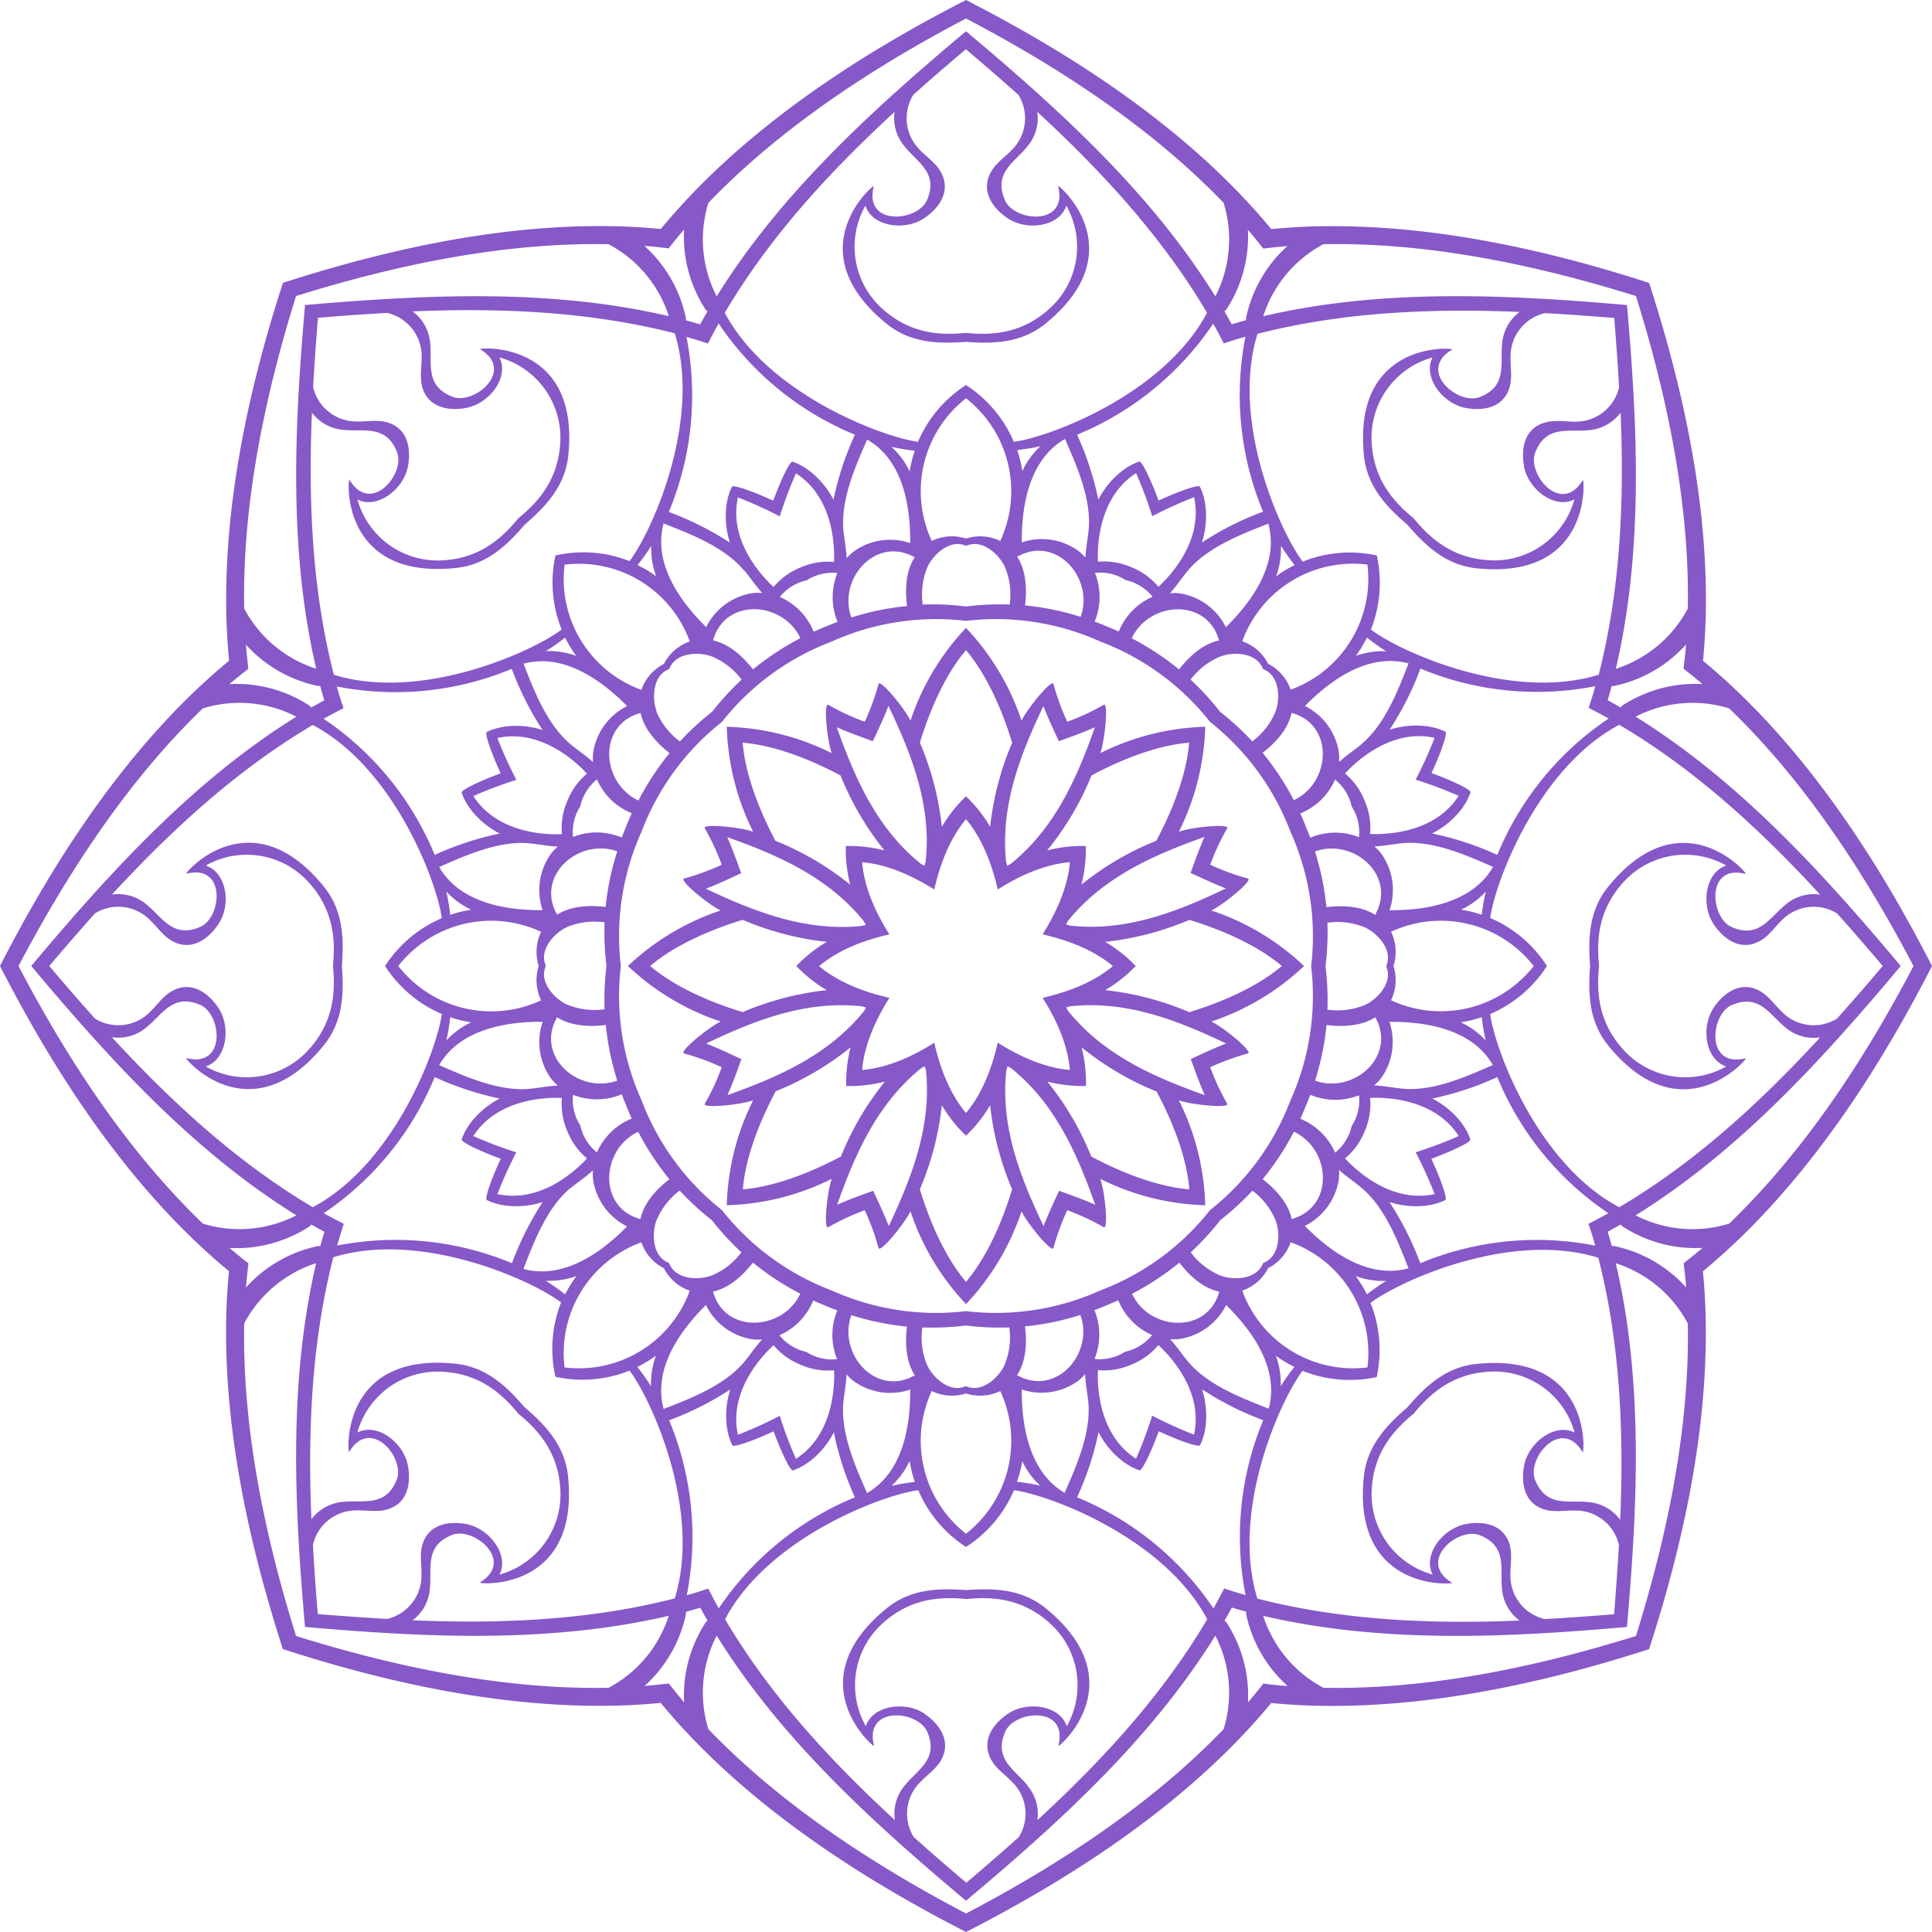<?xml version="1.0" encoding="UTF-8"?> <svg xmlns="http://www.w3.org/2000/svg" id="_лой_1" data-name="—лой_1" viewBox="0 0 400 400"> <defs> <style>.cls-1{fill:#8758c8;}</style> </defs> <path class="cls-1" d="M227.8,244.07a51.76,51.76,0,0,0,21.73,5.46h0a51.76,51.76,0,0,0-5.46-21.73c2.49.94,10.66,1.75,10,.7a48.17,48.17,0,0,1-3.5-7.54,49.82,49.82,0,0,1,7.8-2.85c1.18-.3-5.16-5.51-7.59-6.61A51.61,51.61,0,0,0,270,200h0a51.61,51.61,0,0,0-19.22-11.5c2.43-1.1,8.77-6.31,7.59-6.61a49.82,49.82,0,0,1-7.8-2.85,48.17,48.17,0,0,1,3.5-7.54c.62-1.05-7.55-.24-10,.7a51.76,51.76,0,0,0,5.46-21.73h0a51.76,51.76,0,0,0-21.73,5.46c.94-2.49,1.75-10.66.7-10a48.17,48.17,0,0,1-7.54,3.5,49.82,49.82,0,0,1-2.85-7.8c-.3-1.18-5.51,5.16-6.61,7.59A51.61,51.61,0,0,0,200,130h0a51.61,51.61,0,0,0-11.5,19.22c-1.1-2.43-6.31-8.77-6.61-7.59a49.82,49.82,0,0,1-2.85,7.8,48.17,48.17,0,0,1-7.54-3.5c-1.05-.62-.24,7.55.7,10a51.76,51.76,0,0,0-21.73-5.46h0a51.76,51.76,0,0,0,5.46,21.73c-2.49-.94-10.66-1.75-10-.7a48.17,48.17,0,0,1,3.5,7.54,49.82,49.82,0,0,1-7.8,2.85c-1.18.3,5.16,5.51,7.59,6.61A51.61,51.61,0,0,0,130,200h0a51.61,51.61,0,0,0,19.22,11.5c-2.43,1.1-8.77,6.31-7.59,6.61a49.82,49.82,0,0,1,7.8,2.85,48.17,48.17,0,0,1-3.5,7.54c-.62,1.05,7.55.24,10-.7a51.76,51.76,0,0,0-5.46,21.73h0a51.76,51.76,0,0,0,21.73-5.46c-.94,2.49-1.75,10.66-.7,10a48.17,48.17,0,0,1,7.54-3.5,49.82,49.82,0,0,1,2.85,7.8c.3,1.18,5.51-5.17,6.61-7.59A51.61,51.61,0,0,0,200,270h0a51.61,51.61,0,0,0,11.5-19.22c1.1,2.42,6.31,8.77,6.61,7.59a49.82,49.82,0,0,1,2.85-7.8,48.17,48.17,0,0,1,7.54,3.5C229.55,254.73,228.74,246.56,227.8,244.07Zm18.44,2.17c-9.92-.8-20.15-6.82-20.29-6.76a60.66,60.66,0,0,0-9.11-15.55,29,29,0,0,0,8,.91h0a29,29,0,0,0-.91-8A60.66,60.66,0,0,0,239.48,226C239.42,226.09,245.44,236.32,246.24,246.24Zm-39.67-30.36c-1.24,5.42-3.27,10.63-6.57,14.55-3.3-3.92-5.33-9.13-6.57-14.55h0c-4.72,3-9.83,5.21-14.94,5.65.44-5.11,2.69-10.22,5.65-14.94h0c-5.42-1.24-10.63-3.27-14.55-6.57,3.92-3.3,9.13-5.33,14.55-6.57h0c-3-4.72-5.21-9.83-5.65-14.94,5.11.44,10.22,2.69,14.94,5.65h0c1.24-5.42,3.27-10.63,6.57-14.55,3.3,3.92,5.33,9.13,6.57,14.55h0c4.72-3,9.83-5.21,14.94-5.65-.44,5.11-2.69,10.22-5.65,14.94h0c5.42,1.24,10.63,3.27,14.55,6.57-3.92,3.3-9.13,5.33-14.55,6.57h0c3,4.72,5.21,9.83,5.65,14.94-5.11-.44-10.22-2.69-14.94-5.65h0Zm47.29.17c-2.49.94-4.89,2.1-7.32,3.22h0c.92,2.51,1.8,5,2.89,7.46-10.73-3.8-21-8.38-28.31-17.45-.12-.23-.25-.46-.37-.7.25-.08.5-.14.75-.23C233.06,207.09,243.59,211.14,253.86,216.05ZM265.39,200c-7.58,6.44-19.06,9.43-19.12,9.57A61,61,0,0,0,228.83,205a29.19,29.19,0,0,0,6.3-5h0a29.19,29.19,0,0,0-6.3-5,61,61,0,0,0,17.44-4.56C246.33,190.57,257.81,193.56,265.39,200Zm-16-26.74c-1.09,2.43-2,5-2.89,7.46h0c2.43,1.12,4.83,2.28,7.32,3.22-10.27,4.91-20.8,9-32.36,7.69-.25-.09-.5-.15-.75-.24l.37-.69C228.39,181.64,238.7,177.06,249.43,173.26Zm-3.19-19.5c-.8,9.92-6.82,20.15-6.76,20.29a60.66,60.66,0,0,0-15.55,9.11,29,29,0,0,0,.91-8h0a29,29,0,0,0-8,.91A60.66,60.66,0,0,0,226,160.52C226.09,160.58,236.32,154.56,246.24,153.76Zm-30.19-7.62c.94,2.49,2.1,4.89,3.22,7.32h0c2.51-.92,5-1.8,7.46-2.89-3.8,10.73-8.38,21-17.45,28.31l-.7.37c-.08-.25-.14-.5-.23-.75C207.09,166.94,211.14,156.41,216.05,146.14ZM200,134.61c6.44,7.58,9.43,19.06,9.57,19.12A61,61,0,0,0,205,171.17a29.19,29.19,0,0,0-5-6.3h0a29.19,29.19,0,0,0-5,6.3,61,61,0,0,0-4.56-17.44C190.57,153.67,193.56,142.19,200,134.61Zm-19.28,18.85h0c1.12-2.43,2.28-4.83,3.22-7.32,4.91,10.27,9,20.8,7.69,32.36-.09.25-.15.5-.24.75l-.69-.37c-9.07-7.27-13.65-17.58-17.45-28.31C175.69,151.66,178.21,152.54,180.72,153.46Zm-27,.3c9.92.8,20.15,6.82,20.29,6.76a60.66,60.66,0,0,0,9.11,15.55,29,29,0,0,0-8-.91h0a29,29,0,0,0,.91,8,60.66,60.66,0,0,0-15.55-9.11C160.58,173.91,154.56,163.68,153.76,153.76ZM146.14,184c2.49-.94,4.89-2.1,7.32-3.22h0c-.92-2.51-1.8-5-2.89-7.46,10.73,3.8,21,8.38,28.31,17.45l.37.69c-.25.09-.5.15-.75.24C166.94,192.91,156.41,188.86,146.14,184ZM134.61,200c7.58-6.44,19.06-9.43,19.12-9.57A61,61,0,0,0,171.17,195a29.19,29.19,0,0,0-6.3,5h0a29.19,29.19,0,0,0,6.3,5,61,61,0,0,0-17.44,4.56C153.67,209.43,142.19,206.44,134.61,200Zm16,26.74c1.09-2.43,2-5,2.89-7.46h0c-2.43-1.12-4.83-2.28-7.32-3.22,10.27-4.91,20.8-9,32.36-7.69.25.09.5.15.75.23-.12.24-.25.47-.37.7C171.61,218.36,161.3,222.94,150.57,226.74Zm3.19,19.5c.8-9.92,6.82-20.15,6.76-20.29a60.66,60.66,0,0,0,15.55-9.11,29,29,0,0,0-.91,8h0a29,29,0,0,0,8-.91,60.66,60.66,0,0,0-9.11,15.55C173.91,239.42,163.68,245.44,153.76,246.24ZM184,253.86c-.94-2.49-2.1-4.89-3.22-7.32h0c-2.51.92-5,1.8-7.46,2.89,3.8-10.73,8.38-21,17.45-28.31l.69-.37c.09.25.15.5.24.75C192.91,233.06,188.86,243.59,184,253.86ZM200,265.39c-6.44-7.58-9.43-19.06-9.57-19.12A61,61,0,0,0,195,228.83a29.19,29.19,0,0,0,5,6.3h0a29.19,29.19,0,0,0,5-6.3,61,61,0,0,0,4.56,17.44C209.43,246.33,206.44,257.81,200,265.39Zm19.28-18.85h0c-1.12,2.43-2.28,4.83-3.22,7.32-4.91-10.27-9-20.8-7.69-32.36.09-.25.15-.5.23-.75l.7.37c9.07,7.27,13.65,17.58,17.45,28.31C224.31,248.34,221.79,247.46,219.28,246.54Z"></path> <path class="cls-1" d="M400,200h0c-10.32-20.16-23.45-40.72-40.24-56.81a1.22,1.22,0,0,0-.17-.15q-3.4-3.25-7-6.23.45-4.67.57-9.38a1.77,1.77,0,0,0,0-.23c.5-23.25-4.76-47.07-11.72-68.62h0c-21.55-7-45.37-12.22-68.62-11.72a1.77,1.77,0,0,0-.23,0q-4.71.12-9.38.57-3-3.61-6.23-7a1.22,1.22,0,0,0-.15-.17C240.72,23.45,220.16,10.32,200,0h0c-20.16,10.32-40.72,23.45-56.81,40.24a1.22,1.22,0,0,0-.15.17q-3.25,3.41-6.23,7-4.67-.45-9.38-.57a1.77,1.77,0,0,0-.23,0c-23.25-.5-47.07,4.76-68.62,11.72h0c-7,21.55-12.22,45.37-11.72,68.62a1.77,1.77,0,0,0,0,.23q.12,4.71.57,9.38-3.61,3-7,6.23a1.22,1.22,0,0,0-.17.15C23.45,159.28,10.32,179.84,0,200H0c10.32,20.16,23.45,40.72,40.24,56.81a1.22,1.22,0,0,0,.17.15q3.41,3.26,7,6.23-.45,4.67-.57,9.38a1.77,1.77,0,0,0,0,.23c-.5,23.25,4.76,47.07,11.72,68.62h0c21.55,7,45.37,12.21,68.62,11.72a1.77,1.77,0,0,0,.23,0q4.71-.12,9.38-.57,3,3.62,6.23,7a1.22,1.22,0,0,0,.15.17C159.28,376.55,179.84,389.68,200,400h0c20.16-10.32,40.72-23.45,56.81-40.24a1.22,1.22,0,0,0,.15-.17q3.26-3.4,6.23-7,4.67.45,9.38.57a1.77,1.77,0,0,0,.23,0c23.25.49,47.07-4.76,68.62-11.72h0c7-21.55,12.22-45.37,11.72-68.62a1.77,1.77,0,0,0,0-.23q-.12-4.71-.57-9.38,3.62-3,7-6.23a1.22,1.22,0,0,0,.17-.15C376.55,240.72,389.68,220.16,400,200Zm-42.6,20.8a17.24,17.24,0,0,1-21.33-3.5c-4.95-5.48-5.61-11.44-5-17.3h0c-.61-5.86.05-11.82,5-17.3a17.24,17.24,0,0,1,21.33-3.5c-4.31,1.39-5.35,8.16-2.52,12.28,2.28,3.31,5.87,5.51,9.67,3.23,1.74-1,2.92-2.81,4.36-4.18a9.18,9.18,0,0,1,11.44-1.41q4.81,5.38,9.45,10.88-4.65,5.49-9.45,10.88a9.18,9.18,0,0,1-11.44-1.41c-1.44-1.37-2.62-3.14-4.36-4.18-3.8-2.28-7.39-.08-9.67,3.23C352.05,212.64,353.09,219.41,357.4,220.8Zm12.24-33.47c-3.32,2.69-5.45,7.06-11.11,4.61-4.45-1.93-5.45-13.14,2.9-11,.76.29-13.12-16.23-28.45,2.62-4.17,5.13-4.15,11.09-3.77,16.46-.38,5.37-.4,11.33,3.77,16.46,15.33,18.85,29.21,2.33,28.45,2.62-8.35,2.12-7.35-9.09-2.9-11,5.66-2.45,7.79,1.92,11.11,4.61a9,9,0,0,0,7.2,2.07c-12.37,13.43-25.83,25.85-41.59,35.16-16.83-8.87-25.74-32.53-26.72-40A26.23,26.23,0,0,0,320.28,200h0a26.23,26.23,0,0,0-11.75-9.94c1-7.43,9.89-31.09,26.72-40,15.76,9.31,29.22,21.73,41.59,35.16A9,9,0,0,0,369.64,187.33Zm-57,132.76c-1.07-4.29-5.17-5.28-9.12-4.55-4.92.91-9,6.44-6.9,10.46A17.23,17.23,0,0,1,284,308.45c.38-7.37,4.13-12.06,8.7-15.77h0c3.71-4.57,8.4-8.32,15.77-8.7A17.23,17.23,0,0,1,326,296.59c-4-2.06-9.55,2-10.46,6.9-.73,3.95.26,8.05,4.55,9.12,2,.5,4.06.08,6,.13a9.2,9.2,0,0,1,9.09,7.1c-.27,4.8-.62,9.59-1,14.37-4.78.39-9.57.74-14.37,1a9.2,9.2,0,0,1-7.1-9.09C312.69,324.15,313.11,322.06,312.61,320.09Zm16.3-9.1c-4.25-.44-8.84,1.14-11.11-4.6-1.79-4.5,5.43-13.13,9.84-5.73.33.74,2.2-20.76-22-18.27-6.58.68-10.77,4.91-14.3,9-4.07,3.53-8.3,7.72-9,14.3-2.49,24.17,19,22.3,18.27,22-7.4-4.41,1.23-11.63,5.73-9.84,5.74,2.27,4.16,6.86,4.6,11.11a9.08,9.08,0,0,0,3.63,6.56c-18.24.75-36.54,0-54.27-4.54-5.63-18.18,4.8-41.21,9.36-47.16a26.18,26.18,0,0,0,15.34,1.28h0a26.18,26.18,0,0,0-1.28-15.34c6-4.56,29-15,47.16-9.36,4.55,17.73,5.29,36,4.54,54.27A9.08,9.08,0,0,0,328.91,311Zm-71,19.26c-1.51-.42-3-.88-4.5-1.38h0c-.71,1.4-1.44,2.79-2.2,4.15A62.7,62.7,0,0,0,223,310a62.52,62.52,0,0,0,4.44-13.48c1.68,3.34,4.89,6.69,8.47,7.89.52.17,2.38-3.67,4-8.08,4.28,2,8.3,3.37,8.55,2.88,1.68-3.37,1.58-8,.41-11.56a63.58,63.58,0,0,0,12.67,6.39A62.71,62.71,0,0,0,257.88,330.25Zm-45.21,39.39c-2.69-3.32-7.06-5.45-4.61-11.11,1.93-4.45,13.14-5.45,11,2.9-.29.76,16.23-13.12-2.62-28.45-5.13-4.17-11.09-4.15-16.46-3.77-5.37-.38-11.33-.4-16.46,3.77-18.85,15.33-2.33,29.21-2.62,28.45-2.12-8.35,9.09-7.35,11-2.9,2.45,5.66-1.92,7.79-4.61,11.11a9,9,0,0,0-2.07,7.2c-13.43-12.37-25.85-25.83-35.16-41.59,8.87-16.83,32.53-25.74,40-26.72A26.23,26.23,0,0,0,200,320.28h0a26.23,26.23,0,0,0,9.94-11.75c7.43,1,31.09,9.89,40,26.72-9.31,15.76-21.73,29.22-35.16,41.59A9,9,0,0,0,212.67,369.64Zm-21.19-14.76c-4.12-2.83-10.89-1.79-12.28,2.52a17.24,17.24,0,0,1,3.5-21.33c5.48-4.94,11.44-5.61,17.3-5h0c5.86-.61,11.82.06,17.3,5a17.24,17.24,0,0,1,3.5,21.33c-1.39-4.31-8.16-5.35-12.28-2.52-3.31,2.28-5.51,5.87-3.23,9.67,1,1.74,2.81,2.92,4.18,4.36a9.18,9.18,0,0,1,1.41,11.44q-5.38,4.81-10.88,9.45-5.49-4.65-10.88-9.45a9.18,9.18,0,0,1,1.41-11.44c1.37-1.44,3.14-2.62,4.18-4.36C197,360.75,194.79,357.16,191.48,354.88Zm-44.86-26h0c-1.49.5-3,1-4.49,1.38a62.71,62.71,0,0,0-3.65-36.2,63.58,63.58,0,0,0,12.67-6.39c-1.18,3.54-1.27,8.19.41,11.56.25.49,4.27-.91,8.55-2.88,1.62,4.41,3.48,8.25,4,8.08,3.58-1.2,6.79-4.55,8.47-7.89A62.52,62.52,0,0,0,177,310a62.7,62.7,0,0,0-28.19,23c-.76-1.36-1.49-2.75-2.2-4.15ZM84.46,303.49c-.91-4.92-6.44-9-10.47-6.9A17.25,17.25,0,0,1,91.55,284c7.37.38,12.06,4.13,15.77,8.7h0c4.57,3.71,8.32,8.4,8.7,15.77A17.23,17.23,0,0,1,103.41,326c2.06-4-2-9.55-6.9-10.46-4-.73-8.05.26-9.13,4.55-.49,2-.07,4.06-.12,6a9.2,9.2,0,0,1-7.1,9.09c-4.8-.27-9.6-.62-14.37-1-.39-4.78-.75-9.57-1-14.37a9.2,9.2,0,0,1,9.09-7.1c2-.05,4.07.37,6-.13C84.2,311.54,85.19,307.44,84.46,303.49ZM89,328.91c.44-4.25-1.14-8.84,4.6-11.11,4.5-1.79,13.13,5.43,5.73,9.84-.74.33,20.76,2.2,18.27-22-.68-6.58-4.91-10.77-9-14.3-3.53-4.07-7.72-8.3-14.3-9-24.17-2.49-22.3,19-22,18.27,4.41-7.4,11.63,1.23,9.84,5.73-2.27,5.74-6.86,4.16-11.11,4.6a9.08,9.08,0,0,0-6.56,3.63c-.75-18.24,0-36.54,4.54-54.27,18.18-5.63,41.21,4.8,47.16,9.36A26.18,26.18,0,0,0,115,285.05h0a26.18,26.18,0,0,0,15.34-1.28c4.56,6,15,29,9.36,47.16-17.73,4.55-36,5.29-54.27,4.54A9.08,9.08,0,0,0,89,328.91ZM42.6,179.2a17.24,17.24,0,0,1,21.33,3.5c4.94,5.48,5.61,11.44,5,17.3h0c.61,5.86-.06,11.82-5,17.3a17.24,17.24,0,0,1-21.33,3.5c4.31-1.39,5.35-8.16,2.52-12.28-2.28-3.31-5.87-5.51-9.67-3.23-1.74,1-2.92,2.81-4.36,4.18a9.18,9.18,0,0,1-11.44,1.41Q14.84,205.5,10.2,200q4.65-5.49,9.45-10.88a9.18,9.18,0,0,1,11.44,1.41c1.44,1.37,2.62,3.14,4.36,4.18,3.8,2.28,7.39.08,9.67-3.23C48,187.36,46.91,180.59,42.6,179.2ZM30.36,212.67c3.32-2.69,5.45-7.06,11.11-4.61,4.45,1.93,5.45,13.14-2.9,11-.76-.29,13.12,16.23,28.45-2.62,4.17-5.13,4.15-11.09,3.77-16.46.38-5.37.4-11.33-3.77-16.46-15.33-18.85-29.21-2.33-28.45-2.62,8.35-2.12,7.35,9.09,2.9,11-5.66,2.45-7.79-1.92-11.11-4.61a9,9,0,0,0-7.2-2.07C35.53,171.83,49,159.41,64.75,150.1c16.83,8.87,25.74,32.53,26.72,40A26.23,26.23,0,0,0,79.72,200h0a26.23,26.23,0,0,0,11.75,9.94c-1,7.43-9.89,31.09-26.72,40C49,240.59,35.53,228.17,23.16,214.74A9,9,0,0,0,30.36,212.67Zm57-132.76c1.08,4.29,5.18,5.28,9.13,4.55,4.92-.91,9-6.44,6.9-10.47A17.25,17.25,0,0,1,116,91.55c-.38,7.37-4.13,12.06-8.7,15.77h0c-3.71,4.57-8.4,8.32-15.77,8.7A17.25,17.25,0,0,1,74,103.41c4,2.06,9.56-2,10.47-6.9.73-4-.26-8.05-4.55-9.13-2-.49-4.06-.07-6-.12a9.2,9.2,0,0,1-9.09-7.1c.26-4.8.62-9.6,1-14.37,4.77-.39,9.57-.75,14.37-1a9.2,9.2,0,0,1,7.1,9.09C87.31,75.85,86.89,77.94,87.38,79.91ZM71.09,89c4.25.44,8.84-1.14,11.11,4.6,1.79,4.5-5.43,13.13-9.84,5.73-.33-.74-2.2,20.76,22,18.27,6.58-.68,10.77-4.91,14.3-9,4.07-3.53,8.3-7.72,9-14.3,2.49-24.17-19-22.3-18.27-22,7.4,4.4-1.23,11.63-5.73,9.84-5.74-2.27-4.16-6.86-4.6-11.11a9.08,9.08,0,0,0-3.63-6.56c18.24-.75,36.54,0,54.27,4.54,5.62,18.18-4.8,41.21-9.36,47.16A26.18,26.18,0,0,0,115,115h0a26.18,26.18,0,0,0,1.28,15.34c-6,4.56-29,15-47.16,9.36-4.55-17.73-5.29-36-4.54-54.27A9.08,9.08,0,0,0,71.09,89Zm71-19.26c1.51.42,3,.88,4.49,1.38h0c.71-1.4,1.44-2.79,2.2-4.15A62.7,62.7,0,0,0,177,90a62.52,62.52,0,0,0-4.44,13.48c-1.68-3.34-4.89-6.69-8.47-7.89-.52-.17-2.38,3.67-4,8.08-4.28-2-8.3-3.37-8.55-2.88-1.68,3.37-1.59,8-.41,11.56A63.58,63.58,0,0,0,138.47,106,62.71,62.71,0,0,0,142.12,69.75Zm45.21-39.39c2.69,3.32,7.06,5.45,4.61,11.11-1.93,4.45-13.14,5.45-11-2.9.29-.76-16.23,13.12,2.62,28.45,5.13,4.17,11.09,4.15,16.46,3.77,5.37.38,11.33.4,16.46-3.77,18.85-15.33,2.33-29.21,2.62-28.45,2.12,8.35-9.09,7.35-11,2.9-2.45-5.66,1.92-7.79,4.61-11.11a9,9,0,0,0,2.07-7.2C228.17,35.53,240.59,49,249.9,64.75c-8.87,16.83-32.53,25.74-40,26.72A26.23,26.23,0,0,0,200,79.72h0a26.23,26.23,0,0,0-9.94,11.75c-7.43-1-31.09-9.89-40-26.72,9.31-15.76,21.73-29.22,35.16-41.59A9,9,0,0,0,187.33,30.36Zm21.19,14.76c4.12,2.83,10.89,1.79,12.28-2.52a17.24,17.24,0,0,1-3.5,21.33c-5.48,4.94-11.44,5.61-17.3,5h0c-5.86.61-11.82-.06-17.3-5a17.24,17.24,0,0,1-3.5-21.33c1.39,4.31,8.16,5.35,12.28,2.52,3.31-2.28,5.51-5.87,3.23-9.67-1-1.74-2.81-2.92-4.18-4.36a9.2,9.2,0,0,1-1.41-11.45q5.38-4.8,10.88-9.44,5.49,4.65,10.88,9.44a9.2,9.2,0,0,1-1.41,11.45c-1.37,1.44-3.14,2.62-4.18,4.36C203,39.25,205.21,42.84,208.52,45.12Zm44.86,26h0c1.5-.5,3-1,4.5-1.38a62.71,62.71,0,0,0,3.65,36.2,63.58,63.58,0,0,0-12.67,6.39c1.17-3.54,1.27-8.19-.41-11.56-.25-.49-4.27.91-8.55,2.88-1.62-4.41-3.48-8.25-4-8.08-3.58,1.2-6.79,4.55-8.47,7.89A62.52,62.52,0,0,0,223,90a62.7,62.7,0,0,0,28.19-23c.76,1.36,1.49,2.75,2.2,4.15Zm62.16,25.38c.91,4.92,6.44,9,10.46,6.9A17.23,17.23,0,0,1,308.45,116c-7.37-.38-12.06-4.13-15.77-8.7h0c-4.57-3.71-8.32-8.4-8.7-15.77A17.25,17.25,0,0,1,296.59,74c-2.06,4,2,9.56,6.9,10.47,3.95.73,8.05-.26,9.12-4.55.5-2,.08-4.06.13-6a9.2,9.2,0,0,1,7.1-9.09c4.8.26,9.59.62,14.37,1,.39,4.77.74,9.57,1,14.37a9.2,9.2,0,0,1-9.09,7.1c-2,0-4.07-.37-6,.12C315.8,88.46,314.81,92.56,315.54,96.51ZM311,71.09c-.44,4.25,1.14,8.84-4.6,11.11-4.5,1.79-13.13-5.44-5.73-9.84.74-.33-20.76-2.2-18.27,22,.68,6.58,4.91,10.77,9,14.3,3.53,4.07,7.72,8.3,14.3,9,24.17,2.49,22.3-19,22-18.27-4.41,7.4-11.63-1.23-9.84-5.73,2.27-5.74,6.86-4.16,11.11-4.6a9.08,9.08,0,0,0,6.56-3.63c.75,18.24,0,36.54-4.54,54.27-18.18,5.62-41.21-4.8-47.16-9.36A26.18,26.18,0,0,0,285.05,115h0a26.18,26.18,0,0,0-15.34,1.28c-4.56-6-15-29-9.36-47.16,17.73-4.55,36-5.29,54.27-4.54A9.08,9.08,0,0,0,311,71.09Zm-17.9,167.47h0a88.69,88.69,0,0,1,3.93,8.66c-10.19,2.23-18.15-7-18.55-7.38a14.07,14.07,0,0,0,4.07-5.65h0a14,14,0,0,0,1.12-6.88c.56,0,12.71-.88,18.34,7.9a88.44,88.44,0,0,1-8.91,3.35Zm-35.9,28.65a9.48,9.48,0,0,0,5.36-4.66,9.48,9.48,0,0,0,4.66-5.36,24.41,24.41,0,0,1,15.9,25.92A24.41,24.41,0,0,1,257.19,267.21ZM268,283a42.24,42.24,0,0,0-2.84,4,16.6,16.6,0,0,0-1-6.3A24.53,24.53,0,0,0,268,283Zm-29.45,10.1a88.44,88.44,0,0,1-3.35,8.91c-8.78-5.63-7.88-17.78-7.89-18.34a14,14,0,0,0,6.87-1.12h0a14.07,14.07,0,0,0,5.65-4.07c.38.4,9.61,8.36,7.38,18.55a88.69,88.69,0,0,1-8.66-3.93h0Zm-12-21.83c.84-.31,1.68-.65,2.5-1h0c.83-.34,1.66-.69,2.48-1.06a13.3,13.3,0,0,0,7,7.2,9.78,9.78,0,0,1-5.56,3.44h0a9.84,9.84,0,0,1-6.36,1.51A13.35,13.35,0,0,0,226.6,271.27Zm-14.38,3.35a55.87,55.87,0,0,0,11.51-2.37c2.8,7.74-4.61,16.54-12.46,12.8a1.93,1.93,0,0,0-.52-.24l-.14-.07C212.46,281.82,212.64,278,212.22,274.62Zm-.56,27.84a16.35,16.35,0,0,0,3.77,5.13,45.07,45.07,0,0,0-4.83-.81A24.77,24.77,0,0,0,211.66,302.46Zm-.11-14.8a12.92,12.92,0,0,0,11.63-1.7,10,10,0,0,0,1.53-1.45s0,.05,0,.08c.09,1.94.49,3.85.67,5.77.57,6.37-2.53,13.29-4.91,18.72C213,304.73,211.5,295,211.55,287.66ZM200,271.46h0a52.61,52.61,0,0,1-27.82-4.29,52.6,52.6,0,0,1-22.71-16.63h0a52.71,52.71,0,0,1-16.63-22.7A52.63,52.63,0,0,1,128.54,200h0a52.63,52.63,0,0,1,4.29-27.83,52.71,52.71,0,0,1,16.63-22.7h0a52.6,52.6,0,0,1,22.71-16.63A52.61,52.61,0,0,1,200,128.54h0a52.61,52.61,0,0,1,27.82,4.29,52.6,52.6,0,0,1,22.71,16.63h0a52.71,52.71,0,0,1,16.63,22.7A52.63,52.63,0,0,1,271.46,200h0a52.63,52.63,0,0,1-4.29,27.83,52.71,52.71,0,0,1-16.63,22.7h0a52.6,52.6,0,0,1-22.71,16.63A52.61,52.61,0,0,1,200,271.46ZM200,287h0l-.26.07c-3.17,1.27-6.53-1.79-7.78-4.41a14.85,14.85,0,0,1-1-7.83,56.5,56.5,0,0,0,9-.4,56.5,56.5,0,0,0,9,.4,14.85,14.85,0,0,1-1,7.83c-1.25,2.62-4.61,5.68-7.78,4.41L200,287Zm-7.09,1a9.55,9.55,0,0,0,7.09.5,9.55,9.55,0,0,0,7.09-.5A24.43,24.43,0,0,1,200,317.54,24.43,24.43,0,0,1,192.91,288Zm-3.52-3.22-.14.07a1.93,1.93,0,0,0-.52.24c-7.85,3.74-15.26-5.06-12.47-12.8a56.1,56.1,0,0,0,11.52,2.37C187.36,278,187.54,281.82,189.39,284.74ZM176.82,286a12.92,12.92,0,0,0,11.63,1.7c.05,7.35-1.4,17.07-8.94,21.42-2.38-5.43-5.48-12.35-4.91-18.72.18-1.92.58-3.83.67-5.77,0,0,0-.06,0-.08A10,10,0,0,0,176.82,286Zm11.52,16.5a24.77,24.77,0,0,0,1.06,4.32,44.65,44.65,0,0,0-4.83.81A16.35,16.35,0,0,0,188.34,302.46Zm-15.05-21.1a9.84,9.84,0,0,1-6.36-1.51h0a9.78,9.78,0,0,1-5.56-3.44,13.3,13.3,0,0,0,7-7.2c.82.37,1.65.72,2.48,1.06h0c.82.35,1.66.69,2.5,1A13.31,13.31,0,0,0,173.29,281.36Zm-11.85,11.73h0a88.69,88.69,0,0,1-8.66,3.93c-2.23-10.19,7-18.15,7.38-18.55a14.07,14.07,0,0,0,5.65,4.07h0a14,14,0,0,0,6.87,1.12c0,.56.89,12.71-7.89,18.34a88.44,88.44,0,0,1-3.35-8.91Zm-44.55-10a24.41,24.41,0,0,1,15.9-25.92,9.48,9.48,0,0,0,4.66,5.36,9.48,9.48,0,0,0,5.36,4.66A24.41,24.41,0,0,1,116.89,283.11Zm18.9-2.42a16.6,16.6,0,0,0-1,6.3,42.24,42.24,0,0,0-2.84-4A24.53,24.53,0,0,0,135.79,280.69Zm-28.88-42.13h0A88.44,88.44,0,0,1,98,235.21c5.63-8.78,17.78-7.88,18.34-7.9a14,14,0,0,0,1.12,6.88h0a14.07,14.07,0,0,0,4.07,5.65c-.4.38-8.36,9.61-18.55,7.38a88.69,88.69,0,0,1,3.93-8.66Zm0-77.12h0a88.69,88.69,0,0,1-3.93-8.66c10.19-2.23,18.15,7,18.55,7.38a14.07,14.07,0,0,0-4.07,5.65h0a14,14,0,0,0-1.12,6.87c-.56,0-12.71.89-18.34-7.89a88.44,88.44,0,0,1,8.91-3.35Zm35.9-28.65a9.48,9.48,0,0,0-5.36,4.66,9.48,9.48,0,0,0-4.66,5.36,24.41,24.41,0,0,1-15.9-25.92A24.41,24.41,0,0,1,142.81,132.79ZM132,117a42.24,42.24,0,0,0,2.84-4,16.6,16.6,0,0,0,1,6.3A24.53,24.53,0,0,0,132,117Zm29.45-10.1A88.44,88.44,0,0,1,164.79,98c8.78,5.63,7.88,17.78,7.89,18.34a14,14,0,0,0-6.87,1.12h0a14.07,14.07,0,0,0-5.65,4.07c-.38-.4-9.61-8.36-7.38-18.55a88.69,88.69,0,0,1,8.66,3.93h0Zm12,21.83c-.85.31-1.68.65-2.51,1h0c-.83.34-1.66.69-2.48,1.06a13.3,13.3,0,0,0-7-7.2,9.78,9.78,0,0,1,5.56-3.44h0a9.84,9.84,0,0,1,6.36-1.51A13.31,13.31,0,0,0,173.4,128.73ZM129.73,170.9c-.35.82-.69,1.66-1,2.5a13.31,13.31,0,0,0-10.09-.11,9.84,9.84,0,0,1,1.51-6.36h0a9.78,9.78,0,0,1,3.44-5.56,13.3,13.3,0,0,0,7.2,7c-.37.82-.72,1.65-1.06,2.48h0Zm0,58.21h0c.34.83.69,1.66,1.06,2.48a13.3,13.3,0,0,0-7.2,7,9.78,9.78,0,0,1-3.44-5.56h0a9.84,9.84,0,0,1-1.51-6.36,13.35,13.35,0,0,0,10.09-.11c.31.84.65,1.68,1,2.5h0Zm17.51,35c-2.74,1-7.28.76-8.62-2.38a1.26,1.26,0,0,0-.13-.23h0a1.26,1.26,0,0,0-.23-.13c-3.14-1.34-3.35-5.89-2.38-8.62a14.84,14.84,0,0,1,4.84-6.25,55.9,55.9,0,0,0,6.66,6.12,55.9,55.9,0,0,0,6.12,6.66A14.84,14.84,0,0,1,147.24,264.13Zm8.64-2.72a56.33,56.33,0,0,0,9.81,6.46c-3.49,7.46-14.95,8.44-17.86.24a2.24,2.24,0,0,0-.2-.54c0-.05,0-.09,0-.15C151,266.67,153.77,264.11,155.88,261.41Zm-23.3-9-.15,0a2.24,2.24,0,0,0-.54-.2c-8.2-2.91-7.22-14.37.24-17.86a56.33,56.33,0,0,0,6.46,9.81C135.89,246.23,133.33,249,132.58,252.42ZM113,200h0c0-.09,0-.18-.07-.26-1.27-3.17,1.79-6.53,4.41-7.78a14.85,14.85,0,0,1,7.83-1,56.5,56.5,0,0,0,.4,9,56.5,56.5,0,0,0-.4,9,14.85,14.85,0,0,1-7.83-1c-2.62-1.25-5.68-4.61-4.41-7.78,0-.08,0-.17.07-.26ZM115,211.27a1.93,1.93,0,0,0,.24-.52c0-.05,0-.09.07-.14,2.92,1.85,6.72,2,10.12,1.61a55.87,55.87,0,0,0,2.37,11.51C120,226.53,111.21,219.12,115,211.27Zm10.43-23.49c-3.4-.42-7.2-.24-10.12,1.61,0,0,0-.09-.07-.14a1.93,1.93,0,0,0-.24-.52c-3.74-7.85,5.06-15.26,12.8-12.47A56.1,56.1,0,0,0,125.38,187.78Zm6.51-39.95a2.24,2.24,0,0,0,.54-.2l.15,0c.75,3.38,3.31,6.19,6,8.3a56.33,56.33,0,0,0-6.46,9.81C124.67,162.2,123.69,150.74,131.89,147.83Zm4-.59c-1-2.74-.76-7.28,2.38-8.62a1.26,1.26,0,0,0,.23-.13h0a1.26,1.26,0,0,0,.13-.23c1.34-3.14,5.88-3.35,8.62-2.38a14.89,14.89,0,0,1,6.25,4.83,56.79,56.79,0,0,0-6.12,6.67,55.9,55.9,0,0,0-6.66,6.12A14.84,14.84,0,0,1,135.87,147.24Zm11.71-14.66c0-.06,0-.1,0-.15a2.24,2.24,0,0,0,.2-.54c2.91-8.2,14.37-7.22,17.86.24a56.33,56.33,0,0,0-9.81,6.46C153.77,135.89,151,133.33,147.58,132.58Zm6.49-14.43c1.23,1.48,2.3,3.12,3.61,4.55a.43.43,0,0,0,0,.07,9.44,9.44,0,0,0-2.12.06,12.91,12.91,0,0,0-9.42,7c-5.23-5.15-11.07-13-8.82-21.46C142.88,110.54,150,113.23,154.07,118.15ZM117,132a24.53,24.53,0,0,0,2.31,3.8,16.6,16.6,0,0,0-6.3-1A42.24,42.24,0,0,0,117,132Zm12.84,14.19a12.91,12.91,0,0,0-7,9.42,9.44,9.44,0,0,0-.06,2.12l-.07,0c-1.43-1.31-3.07-2.38-4.55-3.61-4.92-4.1-7.61-11.19-9.77-16.71C116.79,135.11,124.69,141,129.84,146.18Zm-20.2,28.42c1.92.18,3.83.58,5.77.67l.08,0a10,10,0,0,0-1.45,1.53,12.89,12.89,0,0,0-1.7,11.63c-7.35.05-17.07-1.4-21.42-8.94C96.35,177.13,103.27,174,109.64,174.6Zm-12.1,13.74a24.77,24.77,0,0,0-4.32,1.06,44.65,44.65,0,0,0-.81-4.83A16.35,16.35,0,0,0,97.54,188.34Zm14.5,4.57a9.55,9.55,0,0,0-.5,7.09,9.55,9.55,0,0,0,.5,7.09A24.43,24.43,0,0,1,82.46,200,24.43,24.43,0,0,1,112,192.91ZM93.22,210.6a24.77,24.77,0,0,0,4.32,1.06,16.35,16.35,0,0,0-5.13,3.77A45.07,45.07,0,0,0,93.22,210.6Zm19.12,1a12.89,12.89,0,0,0,1.7,11.63,10,10,0,0,0,1.45,1.53l-.08,0c-1.94.09-3.85.49-5.77.67-6.37.57-13.29-2.53-18.72-4.91C95.27,213,105,211.5,112.34,211.55Zm5.81,34.38c1.48-1.23,3.12-2.3,4.55-3.61l.07,0a9.44,9.44,0,0,0,.06,2.12,12.93,12.93,0,0,0,7,9.42c-5.15,5.23-13,11.07-21.46,8.82C110.54,257.12,113.23,250,118.15,245.93Zm1.16,18.28A24.53,24.53,0,0,0,117,268a42.24,42.24,0,0,0-4-2.84A16.6,16.6,0,0,0,119.31,264.21Zm26.87,6a12.93,12.93,0,0,0,9.42,7,9.44,9.44,0,0,0,2.12.06.43.43,0,0,0,0,.07c-1.31,1.43-2.38,3.07-3.61,4.55-4.1,4.92-11.19,7.61-16.71,9.77C135.11,283.21,141,275.31,146.18,270.16Zm41.6-144.78a56.1,56.1,0,0,0-11.52,2.37c-2.79-7.74,4.62-16.54,12.47-12.8a1.93,1.93,0,0,0,.52.24l.14.07C187.54,118.18,187.36,122,187.78,125.38Zm.56-27.84a16.35,16.35,0,0,0-3.77-5.13,44.65,44.65,0,0,0,4.83.81A24.77,24.77,0,0,0,188.34,97.54Zm.11,14.8a12.89,12.89,0,0,0-11.63,1.7,10,10,0,0,0-1.53,1.45s0,0,0-.08c-.09-1.94-.49-3.85-.67-5.77-.57-6.37,2.53-13.29,4.91-18.72C187.05,95.27,188.5,105,188.45,112.34ZM200,113h0l.26-.07c3.17-1.27,6.53,1.79,7.78,4.41a14.85,14.85,0,0,1,1,7.83,55.36,55.36,0,0,0-9,.4,55.36,55.36,0,0,0-9-.4,14.85,14.85,0,0,1,1-7.83c1.25-2.62,4.61-5.68,7.78-4.41l.26.07Zm7.09-1a9.55,9.55,0,0,0-7.09-.5,9.55,9.55,0,0,0-7.09.5A24.43,24.43,0,0,1,200,82.46,24.43,24.43,0,0,1,207.09,112Zm3.52,3.22.14-.07a1.93,1.93,0,0,0,.52-.24c7.85-3.74,15.26,5.06,12.46,12.8a55.87,55.87,0,0,0-11.51-2.37C212.64,122,212.46,118.18,210.61,115.26ZM223.18,114a12.89,12.89,0,0,0-11.63-1.7c-.05-7.35,1.4-17.07,8.94-21.42,2.38,5.43,5.48,12.35,4.91,18.72-.18,1.92-.58,3.83-.67,5.77,0,0,0,.06,0,.08A10,10,0,0,0,223.18,114Zm-11.52-16.5a24.77,24.77,0,0,0-1.06-4.32,45.07,45.07,0,0,0,4.83-.81A16.35,16.35,0,0,0,211.66,97.54Zm15.05,21.1a9.84,9.84,0,0,1,6.36,1.51h0a9.78,9.78,0,0,1,5.56,3.44,13.3,13.3,0,0,0-7,7.2c-.82-.37-1.65-.72-2.48-1.06h0c-.83-.35-1.66-.69-2.51-1A13.35,13.35,0,0,0,226.71,118.64Zm11.85-11.73h0a88.69,88.69,0,0,1,8.66-3.93c2.23,10.19-7,18.15-7.38,18.55a14.07,14.07,0,0,0-5.65-4.07h0a14,14,0,0,0-6.87-1.12c0-.56-.89-12.71,7.89-18.34a88.44,88.44,0,0,1,3.35,8.91Zm44.55,10a24.41,24.41,0,0,1-15.9,25.92,9.48,9.48,0,0,0-4.66-5.36,9.51,9.51,0,0,0-5.36-4.66A24.41,24.41,0,0,1,283.11,116.89Zm-18.9,2.42a16.6,16.6,0,0,0,1-6.3,42.24,42.24,0,0,0,2.84,4A24.53,24.53,0,0,0,264.21,119.31Zm28.88,42.13h0a88.44,88.44,0,0,1,8.91,3.35c-5.63,8.78-17.78,7.88-18.34,7.89a14,14,0,0,0-1.12-6.87h0a14.07,14.07,0,0,0-4.07-5.65c.4-.38,8.36-9.61,18.55-7.38a88.69,88.69,0,0,1-3.93,8.66ZM287,200h0c0,.09,0,.18.07.26,1.27,3.17-1.79,6.53-4.41,7.78a14.85,14.85,0,0,1-7.83,1,56.5,56.5,0,0,0-.4-9,56.5,56.5,0,0,0,.4-9,14.85,14.85,0,0,1,7.83,1c2.62,1.25,5.68,4.61,4.41,7.78,0,.08,0,.17-.07.26Zm-7.14,33.08a9.78,9.78,0,0,1-3.44,5.56,13.3,13.3,0,0,0-7.2-7c.37-.82.72-1.65,1.06-2.48h0c.35-.82.69-1.66,1-2.5a13.35,13.35,0,0,0,10.09.11,9.84,9.84,0,0,1-1.51,6.36h0Zm-18.34,28.44a1.26,1.26,0,0,0-.13.23c-1.34,3.14-5.89,3.35-8.62,2.38a14.84,14.84,0,0,1-6.25-4.84,55,55,0,0,0,6.11-6.66,55.24,55.24,0,0,0,6.67-6.12,14.84,14.84,0,0,1,4.84,6.25c1,2.73.76,7.28-2.38,8.62a1.26,1.26,0,0,0-.23.13h0Zm-9.09,5.9c0,.06,0,.1,0,.15a2.24,2.24,0,0,0-.2.54c-2.91,8.2-14.37,7.22-17.86-.24a56.33,56.33,0,0,0,9.81-6.46C246.23,264.11,249,266.67,252.42,267.42Zm9-23.3a56.33,56.33,0,0,0,6.46-9.81c7.46,3.49,8.44,14.95.24,17.86a2.24,2.24,0,0,0-.54.2c-.05,0-.09,0-.15,0C266.67,249,264.11,246.23,261.41,244.12Zm10.84-20.39a55.87,55.87,0,0,0,2.37-11.51c3.4.42,7.2.24,10.12-1.61,0,0,0,.09.07.14a1.93,1.93,0,0,0,.24.52C288.79,219.12,280,226.53,272.25,223.73Zm-2-52.84h0c-.34-.83-.69-1.66-1.06-2.48a13.3,13.3,0,0,0,7.2-7,9.78,9.78,0,0,1,3.44,5.56h0a9.84,9.84,0,0,1,1.51,6.36,13.31,13.31,0,0,0-10.09.11c-.31-.84-.65-1.68-1-2.5h0Zm-17.51-35c2.73-1,7.28-.76,8.62,2.38a1.26,1.26,0,0,0,.13.23h0a1.26,1.26,0,0,0,.23.13c3.14,1.34,3.35,5.88,2.38,8.62a14.84,14.84,0,0,1-4.84,6.25,55.24,55.24,0,0,0-6.67-6.12,55.87,55.87,0,0,0-6.11-6.67A14.89,14.89,0,0,1,252.76,135.87Zm-8.64,2.72a56.33,56.33,0,0,0-9.81-6.46c3.49-7.46,14.95-8.44,17.86-.24a2.24,2.24,0,0,0,.2.54s0,.09,0,.15C249,133.33,246.23,135.89,244.12,138.59Zm23.3,9c.06,0,.1,0,.15,0a2.24,2.24,0,0,0,.54.2c8.2,2.91,7.22,14.37-.24,17.86a56.33,56.33,0,0,0-6.46-9.81C264.11,153.77,266.67,151,267.42,147.58Zm17.63,41.15a1.93,1.93,0,0,0-.24.52c0,.05,0,.09-.07.14-2.92-1.85-6.72-2-10.12-1.61a56.1,56.1,0,0,0-2.37-11.52C280,173.47,288.79,180.88,285.05,188.73Zm-3.2-34.66c-1.48,1.23-3.12,2.3-4.55,3.61l-.07,0a9.44,9.44,0,0,0-.06-2.12,12.93,12.93,0,0,0-7-9.42c5.15-5.23,13-11.07,21.46-8.82C289.46,142.88,286.77,150,281.85,154.07Zm-1.16-18.28A24.53,24.53,0,0,0,283,132a42.24,42.24,0,0,0,4,2.84A16.6,16.6,0,0,0,280.69,135.79Zm-26.87-5.95a12.93,12.93,0,0,0-9.42-7,9.44,9.44,0,0,0-2.12-.06.43.43,0,0,0,0-.07c1.31-1.43,2.38-3.07,3.61-4.55,4.1-4.92,11.19-7.61,16.71-9.77C264.89,116.79,259.05,124.69,253.82,129.84Zm-7.89,152c-1.23-1.48-2.3-3.12-3.61-4.55a.43.43,0,0,0,0-.07,9.44,9.44,0,0,0,2.12-.06,13,13,0,0,0,9.42-7c5.23,5.15,11.07,13,8.82,21.46C257.12,289.46,250,286.77,245.93,281.85ZM283,268a24.53,24.53,0,0,0-2.31-3.8,16.6,16.6,0,0,0,6.3,1A42.24,42.24,0,0,0,283,268Zm-12.84-14.19a13,13,0,0,0,7-9.42,9.44,9.44,0,0,0,.06-2.12l.07,0c1.43,1.31,3.07,2.38,4.55,3.61,4.92,4.1,7.61,11.19,9.77,16.71C283.21,264.89,275.31,259.05,270.16,253.82Zm20.2-28.42c-1.92-.18-3.83-.58-5.77-.67l-.08,0a10,10,0,0,0,1.45-1.53,12.92,12.92,0,0,0,1.7-11.63c7.35-.05,17.07,1.4,21.42,8.94C303.65,222.87,296.73,226,290.36,225.4Zm12.1-13.74a24.77,24.77,0,0,0,4.32-1.06,45.07,45.07,0,0,0,.81,4.83A16.35,16.35,0,0,0,302.46,211.66ZM288,207.09a9.55,9.55,0,0,0,.5-7.09,9.55,9.55,0,0,0-.5-7.09A24.43,24.43,0,0,1,317.54,200,24.43,24.43,0,0,1,288,207.09Zm18.82-17.69a24.77,24.77,0,0,0-4.32-1.06,16.35,16.35,0,0,0,5.13-3.77A44.65,44.65,0,0,0,306.78,189.4Zm-19.12-1a12.92,12.92,0,0,0-1.7-11.63,10,10,0,0,0-1.45-1.53l.08,0c1.94-.09,3.85-.49,5.77-.67,6.37-.57,13.29,2.53,18.72,4.91C304.73,187.05,295,188.5,287.66,188.45Zm8.87-15.88c3.34-1.68,6.69-4.89,7.89-8.47.17-.52-3.67-2.38-8.08-4,2-4.28,3.37-8.3,2.88-8.55-3.37-1.68-8-1.59-11.56-.41a63.58,63.58,0,0,0,6.39-12.67,62.71,62.71,0,0,0,36.2,3.65c-.42,1.51-.88,3-1.38,4.49h0c1.4.71,2.79,1.44,4.15,2.2A62.7,62.7,0,0,0,310,177,62.52,62.52,0,0,0,296.53,172.57ZM71.13,146.62h0c-.5-1.49-1-3-1.38-4.49a62.71,62.71,0,0,0,36.2-3.65,63.58,63.58,0,0,0,6.39,12.67c-3.54-1.18-8.19-1.27-11.56.41-.49.25.91,4.27,2.88,8.55-4.41,1.62-8.25,3.48-8.08,4,1.2,3.58,4.55,6.79,7.89,8.47A62.52,62.52,0,0,0,90,177a62.7,62.7,0,0,0-23-28.19c1.36-.76,2.75-1.49,4.15-2.2ZM90,223a62.52,62.52,0,0,0,13.48,4.44c-3.34,1.68-6.69,4.89-7.89,8.47-.17.52,3.67,2.38,8.08,4-2,4.28-3.37,8.3-2.88,8.55,3.37,1.68,8,1.58,11.56.41A63.58,63.58,0,0,0,106,261.53a62.71,62.71,0,0,0-36.2-3.65c.42-1.51.88-3,1.38-4.5h0c-1.4-.71-2.79-1.44-4.15-2.2A62.7,62.7,0,0,0,90,223Zm238.88,30.39h0c.5,1.5,1,3,1.38,4.5a62.71,62.71,0,0,0-36.2,3.65,63.58,63.58,0,0,0-6.39-12.67c3.54,1.17,8.19,1.27,11.56-.41.49-.25-.91-4.27-2.88-8.55,4.41-1.62,8.25-3.48,8.08-4-1.2-3.58-4.55-6.79-7.89-8.47A62.52,62.52,0,0,0,310,223a62.7,62.7,0,0,0,23,28.19c-1.36.76-2.75,1.49-4.15,2.2Zm6.67-106.89-.09-.06c-.86-.5-1.74-1-2.61-1.45.28-1,.56-1.91.82-2.88,0,0,0-.07,0-.1a1.42,1.42,0,0,0,.58,0,27.62,27.62,0,0,0,14.82-8.56c-.12,1.68-.31,3.34-.51,5h0c1.31,1,2.62,2.08,3.9,3.18a27.62,27.62,0,0,0-16.54,4.43A1.47,1.47,0,0,0,335.54,146.49ZM274,50.56c21.87-.42,44.28,4.36,64.71,10.73,6.37,20.43,11.15,42.84,10.73,64.71a25.78,25.78,0,0,1-14.9,12.47c5.76-24.63,4.5-50.28,2.31-75.31h0c-25-2.19-50.68-3.45-75.31,2.31A25.78,25.78,0,0,1,274,50.56Zm-15.64-3c1.1,1.28,2.14,2.59,3.18,3.9h0c1.66-.19,3.32-.38,5-.51A27.68,27.68,0,0,0,258,65.74a1.42,1.42,0,0,0,0,.58l-.1,0c-1,.26-1.92.54-2.88.82-.48-.87-1-1.75-1.45-2.61l-.06-.09a1.47,1.47,0,0,0,.42-.4A27.62,27.62,0,0,0,258.36,47.52ZM146.66,42C161.83,26.24,181.05,13.78,200,3.83,219,13.78,238.17,26.24,253.34,42a25.72,25.72,0,0,1-1.72,19.36C238.28,39.87,219.25,22.63,200,6.47h0c-19.25,16.16-38.28,33.4-51.62,54.89A25.72,25.72,0,0,1,146.66,42Zm-8.21,9.42h0c1-1.31,2.08-2.62,3.18-3.9a27.62,27.62,0,0,0,4.43,16.54,1.47,1.47,0,0,0,.42.4l-.06.09c-.5.86-1,1.74-1.45,2.61-1-.28-1.91-.56-2.88-.82l-.1,0a1.42,1.42,0,0,0,0-.58,27.68,27.68,0,0,0-8.56-14.83C135.12,51,136.79,51.23,138.45,51.42ZM61.29,61.29C81.72,54.92,104.13,50.14,126,50.56a25.78,25.78,0,0,1,12.47,14.9C113.84,59.7,88.19,61,63.16,63.15h0c-2.19,25-3.45,50.68,2.31,75.31A25.78,25.78,0,0,1,50.56,126C50.14,104.13,54.92,81.72,61.29,61.29Zm-9.87,77.17h0c-.19-1.66-.38-3.32-.51-5A27.68,27.68,0,0,0,65.74,142a1.42,1.42,0,0,0,.58,0s0,.06,0,.1c.26,1,.54,1.92.82,2.88-.87.48-1.75,1-2.61,1.45l-.09.06a1.47,1.47,0,0,0-.4-.42,27.62,27.62,0,0,0-16.54-4.43C48.8,140.54,50.11,139.5,51.42,138.46ZM42,253.34C26.24,238.17,13.78,219,3.83,200c10-18.95,22.41-38.17,38.17-53.34a25.72,25.72,0,0,1,19.36,1.72C39.87,161.72,22.63,180.75,6.47,200h0c16.16,19.25,33.4,38.28,54.89,51.62A25.72,25.72,0,0,1,42,253.34Zm22.06.59a1.47,1.47,0,0,0,.4-.42l.09.06c.86.5,1.74,1,2.61,1.45-.28,1-.56,1.91-.82,2.88,0,0,0,.07,0,.1a1.42,1.42,0,0,0-.58,0,27.68,27.68,0,0,0-14.83,8.56c.13-1.68.32-3.34.51-5h0c-1.31-1-2.62-2.08-3.9-3.18A27.62,27.62,0,0,0,64.06,253.93ZM126,349.44c-21.87.42-44.28-4.36-64.71-10.73C54.92,318.28,50.14,295.87,50.56,274a25.78,25.78,0,0,1,14.9-12.47c-5.76,24.63-4.5,50.28-2.31,75.31h0c25,2.19,50.68,3.45,75.31-2.31A25.78,25.78,0,0,1,126,349.44Zm15.64,3c-1.1-1.28-2.14-2.59-3.18-3.9h0c-1.66.2-3.33.39-5,.51A27.62,27.62,0,0,0,142,334.26a1.42,1.42,0,0,0,0-.58l.1,0c1-.26,1.92-.54,2.88-.82.48.87,1,1.75,1.45,2.61l.06.09a1.47,1.47,0,0,0-.42.4A27.62,27.62,0,0,0,141.64,352.48ZM253.34,358C238.17,373.76,219,386.22,200,396.17c-18.95-9.95-38.17-22.41-53.34-38.17a25.72,25.72,0,0,1,1.72-19.36c13.34,21.49,32.37,38.73,51.62,54.89h0c19.25-16.16,38.28-33.4,51.62-54.89A25.72,25.72,0,0,1,253.34,358Zm8.21-9.43h0c-1,1.31-2.08,2.62-3.18,3.9a27.62,27.62,0,0,0-4.43-16.54,1.47,1.47,0,0,0-.42-.4l.06-.09c.5-.86,1-1.74,1.45-2.61,1,.28,1.91.56,2.88.82l.1,0a1.42,1.42,0,0,0,0,.58,27.62,27.62,0,0,0,8.56,14.82C264.87,349,263.21,348.77,261.55,348.57Zm77.16-9.86c-20.43,6.37-42.84,11.15-64.71,10.73a25.78,25.78,0,0,1-12.47-14.9c24.63,5.76,50.28,4.5,75.31,2.31h0c2.19-25,3.45-50.68-2.31-75.31A25.78,25.78,0,0,1,349.44,274C349.86,295.87,345.08,318.28,338.71,338.71Zm9.87-77.17h0c.2,1.66.39,3.32.51,5A27.62,27.62,0,0,0,334.26,258a1.42,1.42,0,0,0-.58,0s0-.06,0-.1c-.26-1-.54-1.92-.82-2.88.87-.48,1.75-1,2.61-1.45l.09-.06a1.47,1.47,0,0,0,.4.42,27.62,27.62,0,0,0,16.54,4.43C351.2,259.46,349.89,260.5,348.58,261.54Zm9.42-8.2a25.72,25.72,0,0,1-19.36-1.72c21.49-13.34,38.73-32.37,54.89-51.62h0c-16.16-19.25-33.4-38.28-54.89-51.62A25.72,25.72,0,0,1,358,146.66c15.76,15.17,28.22,34.39,38.17,53.34C386.22,219,373.76,238.17,358,253.34Z"></path> </svg> 